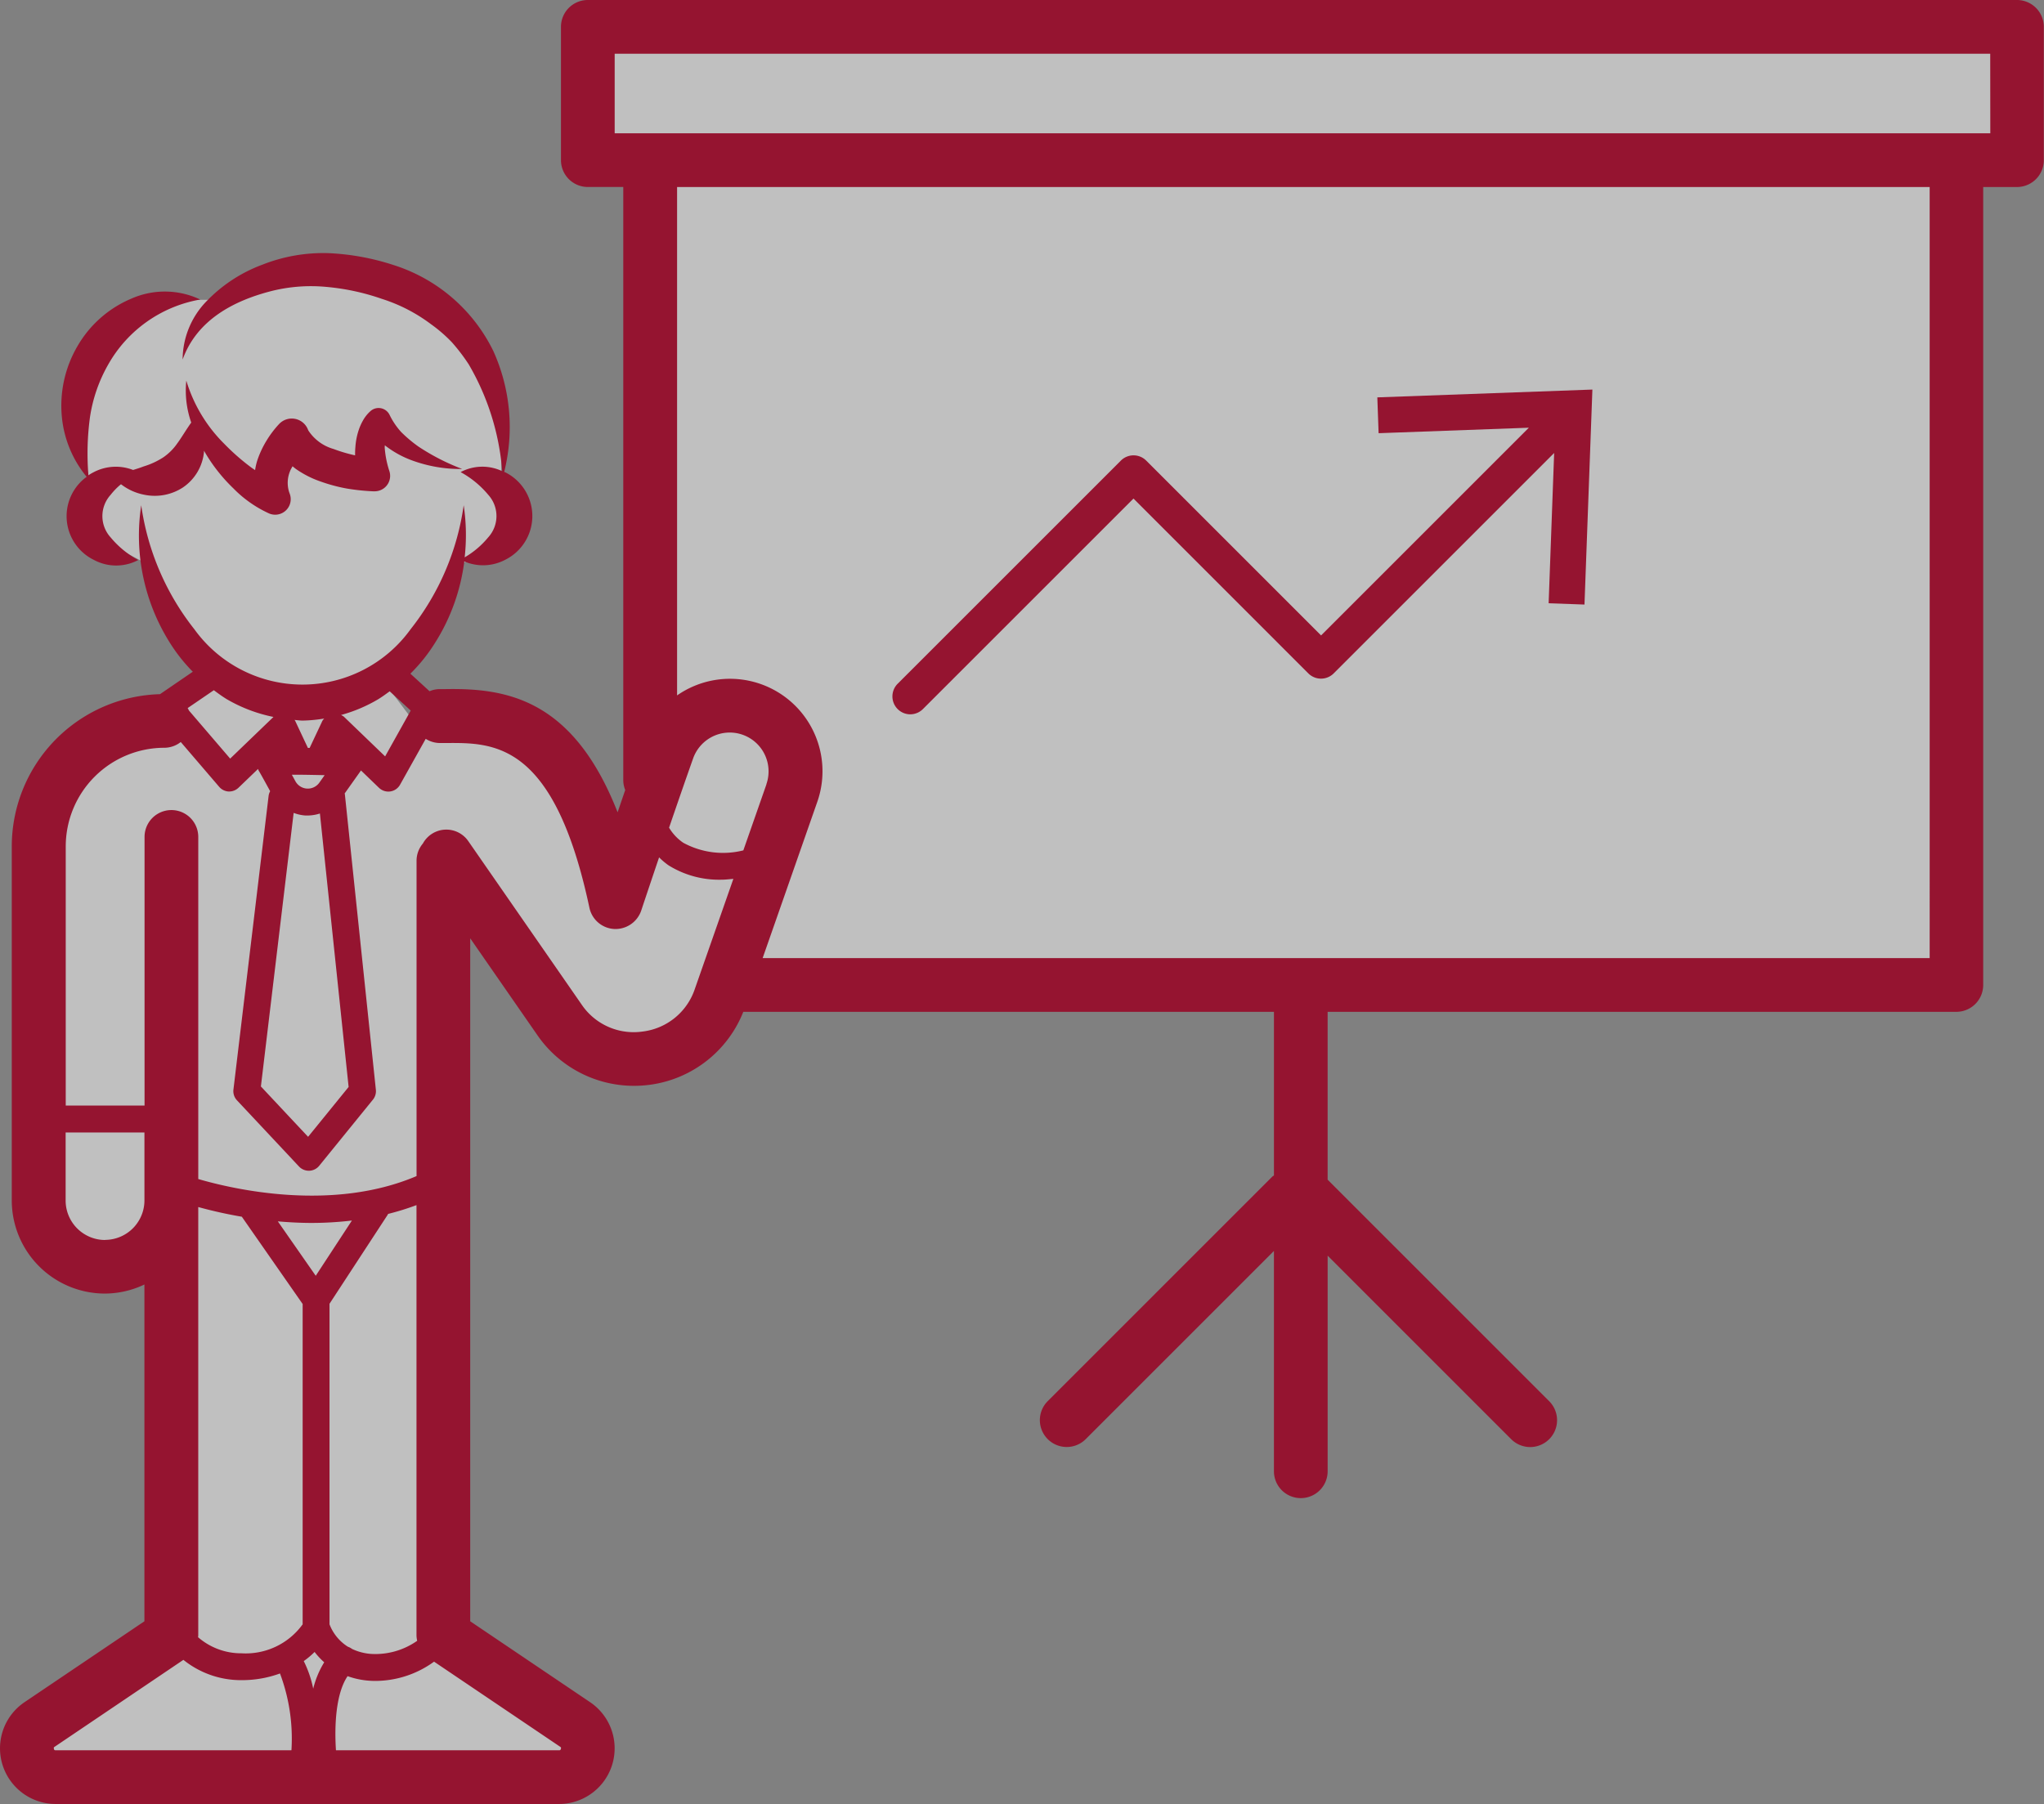 <?xml version="1.0" encoding="UTF-8"?> <svg xmlns="http://www.w3.org/2000/svg" width="129.371" height="114.21" viewBox="0 0 129.371 114.21"><rect x="0" y="0" width="129.371" height="114.21" fill="#808080" stroke="none"/><g id="Groupe_818" data-name="Groupe 818" transform="translate(-916.456 -4838.165)"><path id="Tracé_703" data-name="Tracé 703" d="M162.646,4894.694h30.91l2.186-.3v-1.72l-9.286-5.516V4837.7l3.824,4.172,5.462,7.291H200.4l2.3-1.328,2.511-3.347h77.942v-52.26h3.841v-8.453H195.742v8.453h3.688v40.347l-2.116,6.53-5.057-10.125-7.306-1.661L183,4824.736l4.063-4.2.992-2.762,3.225-1.188-.5-3.016v-6.739l-3.072-4.662-9.8-3.492-5.106,2.339h-3.559l-2.959,1.917-2.328,4.488.8,5.5v2.927l3.681,1.921,3.388,7.371-4.026,2.166-4.643,1.661-2.5,4.633v27.062l2.5,2.037s2.208.055,2.574,0,2.707-.929,2.707-.929v25.379l-7.781,5.516Z" transform="translate(757.399 56.131)" fill="#fff" opacity="0.5"></path><g id="Groupe_812" data-name="Groupe 812" transform="translate(916.456 4838.165)"><path id="Tracé_718" data-name="Tracé 718" d="M1301.165,169.584H1210.7a1.7,1.7,0,0,0-1.7,1.7v8.438a1.7,1.7,0,0,0,1.7,1.7h2.244V218.97a1.684,1.684,0,0,0,.124.629c-.157.455-.317.922-.483,1.411-2.8-7.146-6.987-7.867-10.865-7.8h-.375a1.683,1.683,0,0,0-.663.135l-1.212-1.112a10.519,10.519,0,0,0,1.44-1.763,12.61,12.61,0,0,0,1.972-5.343,3.008,3.008,0,0,0,2.582-.1,3.093,3.093,0,0,0,0-5.547c-.019-.009-.039-.011-.057-.02a11.68,11.68,0,0,0-.688-7.653,10.577,10.577,0,0,0-6.322-5.446,15.408,15.408,0,0,0-4.117-.751,10.489,10.489,0,0,0-4.18.731,9.468,9.468,0,0,0-3.5,2.28,5.324,5.324,0,0,0-1.546,3.724c.913-2.54,3.286-3.731,5.581-4.325a10.277,10.277,0,0,1,3.511-.273,14.575,14.575,0,0,1,3.516.757,10.4,10.4,0,0,1,3.118,1.609,9.345,9.345,0,0,1,1.318,1.142,11.777,11.777,0,0,1,1.066,1.4,15.829,15.829,0,0,1,2.117,6.758,2.928,2.928,0,0,0-2.632.06,6.014,6.014,0,0,1,1.75,1.438,2,2,0,0,1,0,2.687,5.53,5.53,0,0,1-1.494,1.271,12.663,12.663,0,0,0-.062-3.3,16.287,16.287,0,0,1-3.357,7.847,8.435,8.435,0,0,1-13.693,0,16.312,16.312,0,0,1-3.359-7.846,12.729,12.729,0,0,0,1.937,8.9,10.517,10.517,0,0,0,1.327,1.64l-2.076,1.421a9.647,9.647,0,0,0-9.382,9.63v22.417a5.9,5.9,0,0,0,5.9,5.9,5.843,5.843,0,0,0,2.495-.574v21.321l-7.586,5.12a3.525,3.525,0,0,0,1.971,6.447h31.851a3.524,3.524,0,0,0,1.971-6.447l-7.586-5.12V228.987l4.249,6.128a7.423,7.423,0,0,0,6.118,3.211,7.524,7.524,0,0,0,1.017-.068,7.417,7.417,0,0,0,5.9-4.616h33.587V244c-.027.025-.062.033-.09.06l-14.228,14.228a1.7,1.7,0,0,0,2.405,2.405l11.912-11.912v13.947a1.7,1.7,0,0,0,3.4,0V249.078l11.617,11.619a1.7,1.7,0,0,0,2.405-2.405l-14.023-14.025V233.641h39.793a1.7,1.7,0,0,0,1.7-1.7V181.424h2.136a1.7,1.7,0,0,0,1.7-1.7v-8.438A1.7,1.7,0,0,0,1301.165,169.584Zm-79.157,49.647-1.465,4.189a5.258,5.258,0,0,1-3.8-.481,3.011,3.011,0,0,1-.9-.956c.572-1.673,1.086-3.155,1.525-4.393a2.461,2.461,0,0,1,2.314-1.63,2.459,2.459,0,0,1,2.32,3.27Zm-30.043-.6c.133,0,.3,0,.443,0a.789.789,0,0,0,.116,0c.468.006.973.015,1.519.028l-.337.475a.894.894,0,0,1-1.514-.092C1192.11,218.891,1192.034,218.753,1191.965,218.627Zm.116,2.415a2.568,2.568,0,0,0,.745.166c.052,0,.105,0,.158,0a2.581,2.581,0,0,0,.759-.127l1.817,17.312-2.565,3.157-2.987-3.188Zm3.183-6.086a.826.826,0,0,0-.186-.11,9.534,9.534,0,0,0,2.358-1c.252-.155.488-.329.724-.5l1.331,1.22-1.62,2.9Zm-1.252.119a.788.788,0,0,0-.107.132l-.811,1.722-.112,0-.808-1.72c-.01-.019-.03-.031-.041-.05.172.012.343.04.514.041A9.489,9.489,0,0,0,1194.012,215.075Zm-3.215-.1-2.734,2.631-2.606-3.04a1.606,1.606,0,0,0-.085-.158l1.657-1.132c.269.2.541.4.828.574A9.649,9.649,0,0,0,1190.8,214.972Zm-10.654,33.107a2.5,2.5,0,0,1-2.494-2.5v-4.307h4.988v4.307A2.5,2.5,0,0,1,1180.143,248.079ZM1199.9,273.46a4.6,4.6,0,0,1-2.9.832,3.365,3.365,0,0,1-1.229-.319.854.854,0,0,0-.253-.135,2.9,2.9,0,0,1-1.168-1.423v-20.29l3.688-5.644c.009-.014.009-.031.018-.045a16.389,16.389,0,0,0,1.8-.558V273.13A1.688,1.688,0,0,0,1199.9,273.46Zm-6.579,3.039a7.077,7.077,0,0,0-.6-1.754,5.355,5.355,0,0,0,.686-.578,4.557,4.557,0,0,0,.608.654A5.814,5.814,0,0,0,1193.318,276.5Zm.158-26.147-2.4-3.446c.688.06,1.407.1,2.15.1a21.672,21.672,0,0,0,2.539-.152Zm-4.679-3.74,3.851,5.527v20.283c-.006.008-.014.013-.018.02a4.446,4.446,0,0,1-3.848,1.81,4.157,4.157,0,0,1-2.754-1.019c0-.034.012-.068.012-.1V246A28.138,28.138,0,0,0,1188.8,246.613Zm-11.891,33.693c-.027-.088,0-.108.049-.138l8.145-5.5a5.808,5.808,0,0,0,3.665,1.285h.068a7.011,7.011,0,0,0,2.38-.423,11.716,11.716,0,0,1,.725,4.861h-14.915C1176.968,280.392,1176.932,280.392,1176.906,280.306Zm32.037-.138c.045.031.075.05.049.137s-.063.087-.118.087h-14.118c-.1-1.526-.021-3.569.736-4.692a5.127,5.127,0,0,0,1.394.29c.127.008.256.012.385.012a6.341,6.341,0,0,0,3.694-1.22Zm5.242-45.281a3.974,3.974,0,0,1-3.883-1.71l-7.166-10.335a1.69,1.69,0,0,0-2.879.146,1.685,1.685,0,0,0-.4,1.085V244.04c-5.325,2.271-11.55.848-13.816.187V222.568a1.7,1.7,0,1,0-3.4,0v17.007h-4.988v-16.41a6.248,6.248,0,0,1,6.24-6.241,1.686,1.686,0,0,0,1.04-.364l2.428,2.833a.851.851,0,0,0,.6.3H1188a.855.855,0,0,0,.589-.237l1.238-1.191a.956.956,0,0,0,.037.1c.094.149.39.685.73,1.309a.825.825,0,0,0-.1.312l-2.224,18.577a.846.846,0,0,0,.226.683l3.923,4.187a.852.852,0,0,0,.62.269h.031a.847.847,0,0,0,.629-.314l3.4-4.187a.848.848,0,0,0,.186-.625l-1.962-18.708c0-.017-.012-.031-.015-.048l1.035-1.459,1.141,1.1a.857.857,0,0,0,.59.237.92.92,0,0,0,.125-.009.851.851,0,0,0,.617-.426l1.624-2.905a1.683,1.683,0,0,0,.9.266h.4c3.046-.023,6.833-.044,9.061,10.429a1.7,1.7,0,0,0,1.568,1.344,1.722,1.722,0,0,0,1.709-1.16q.59-1.772,1.133-3.374a4.645,4.645,0,0,0,.592.5,6.052,6.052,0,0,0,3.379.913c.235,0,.485-.033.73-.052l-2.445,6.987A3.989,3.989,0,0,1,1214.185,234.887Zm81.442-4.647h-73.865l3.457-9.886a5.855,5.855,0,0,0-8.872-6.744V181.424h79.28Zm3.837-52.218H1212.4v-5.036h87.062Z" transform="translate(-1173.495 -169.584)" fill="#951430"></path><path id="Tracé_719" data-name="Tracé 719" d="M1224.437,211.893a1.135,1.135,0,0,0,.8-.332l13.327-13.327,11.07,11.071a1.135,1.135,0,0,0,1.6,0l13.956-13.956-.349,9.514,2.269.081.5-13.61-13.612.494.081,2.268,9.509-.347-13.15,13.151-11.07-11.071a1.133,1.133,0,0,0-1.6,0l-14.129,14.129a1.134,1.134,0,0,0,.8,1.936Z" transform="translate(-1166.823 -166.671)" fill="#951430"></path><path id="Tracé_720" data-name="Tracé 720" d="M1178.522,197.588a3.082,3.082,0,0,0,.456,5.26,2.975,2.975,0,0,0,2.809.008,5.929,5.929,0,0,1-1.751-1.436,2,2,0,0,1,0-2.687,4.216,4.216,0,0,1,.659-.675,3.472,3.472,0,0,0,1.481.667,3.256,3.256,0,0,0,2.458-.476,3.07,3.07,0,0,0,1.313-2.225c0-.031,0-.059,0-.09.076.129.151.26.231.386a10.6,10.6,0,0,0,1.637,2.007,7.522,7.522,0,0,0,2.245,1.577.982.982,0,0,0,1.321-1.227l-.045-.127a1.933,1.933,0,0,1,.067-1.339c.037-.1.1-.193.149-.29.074.059.146.122.22.175a6.312,6.312,0,0,0,1.614.81,10.351,10.351,0,0,0,1.608.426,13.714,13.714,0,0,0,1.637.173l.082,0a.986.986,0,0,0,.346-.049.976.976,0,0,0,.621-1.234,6.2,6.2,0,0,1-.294-1.479c0-.053.007-.1.006-.151a6.313,6.313,0,0,0,1.7.949,8.884,8.884,0,0,0,3.2.552,13.951,13.951,0,0,1-2.758-1.411,8.5,8.5,0,0,1-1.108-.931,4.614,4.614,0,0,1-.735-1.091.757.757,0,0,0-.133-.189.772.772,0,0,0-1.092-.024l-.01.009a2.27,2.27,0,0,0-.458.59,3.291,3.291,0,0,0-.247.552,4.333,4.333,0,0,0-.22,1.1,4.652,4.652,0,0,0-.018.531l-.082-.018a9.487,9.487,0,0,1-1.281-.384,2.831,2.831,0,0,1-1.6-1.176l-.036-.087a1.1,1.1,0,0,0-1.809-.321,6.383,6.383,0,0,0-.8,1.058,6.062,6.062,0,0,0-.566,1.2,3.758,3.758,0,0,0-.156.663c-.082-.056-.164-.109-.244-.167a14.191,14.191,0,0,1-1.71-1.5,9.46,9.46,0,0,1-2.4-4,6.134,6.134,0,0,0,.312,2.656c-.355.5-.615.957-.883,1.318a3.432,3.432,0,0,1-.9.895,4.958,4.958,0,0,1-1.238.568c-.2.079-.427.149-.659.221a3.018,3.018,0,0,0-2.488.137,2.875,2.875,0,0,0-.34.2,17.073,17.073,0,0,1,.1-3.687,9.547,9.547,0,0,1,1.157-3.332,8.333,8.333,0,0,1,5.821-4.108,5.229,5.229,0,0,0-4.357-.058,7.13,7.13,0,0,0-3.425,3.029,7.462,7.462,0,0,0-.979,4.432A7,7,0,0,0,1178.522,197.588Z" transform="translate(-1173.037 -167.402)" fill="#951430"></path></g></g></svg> 